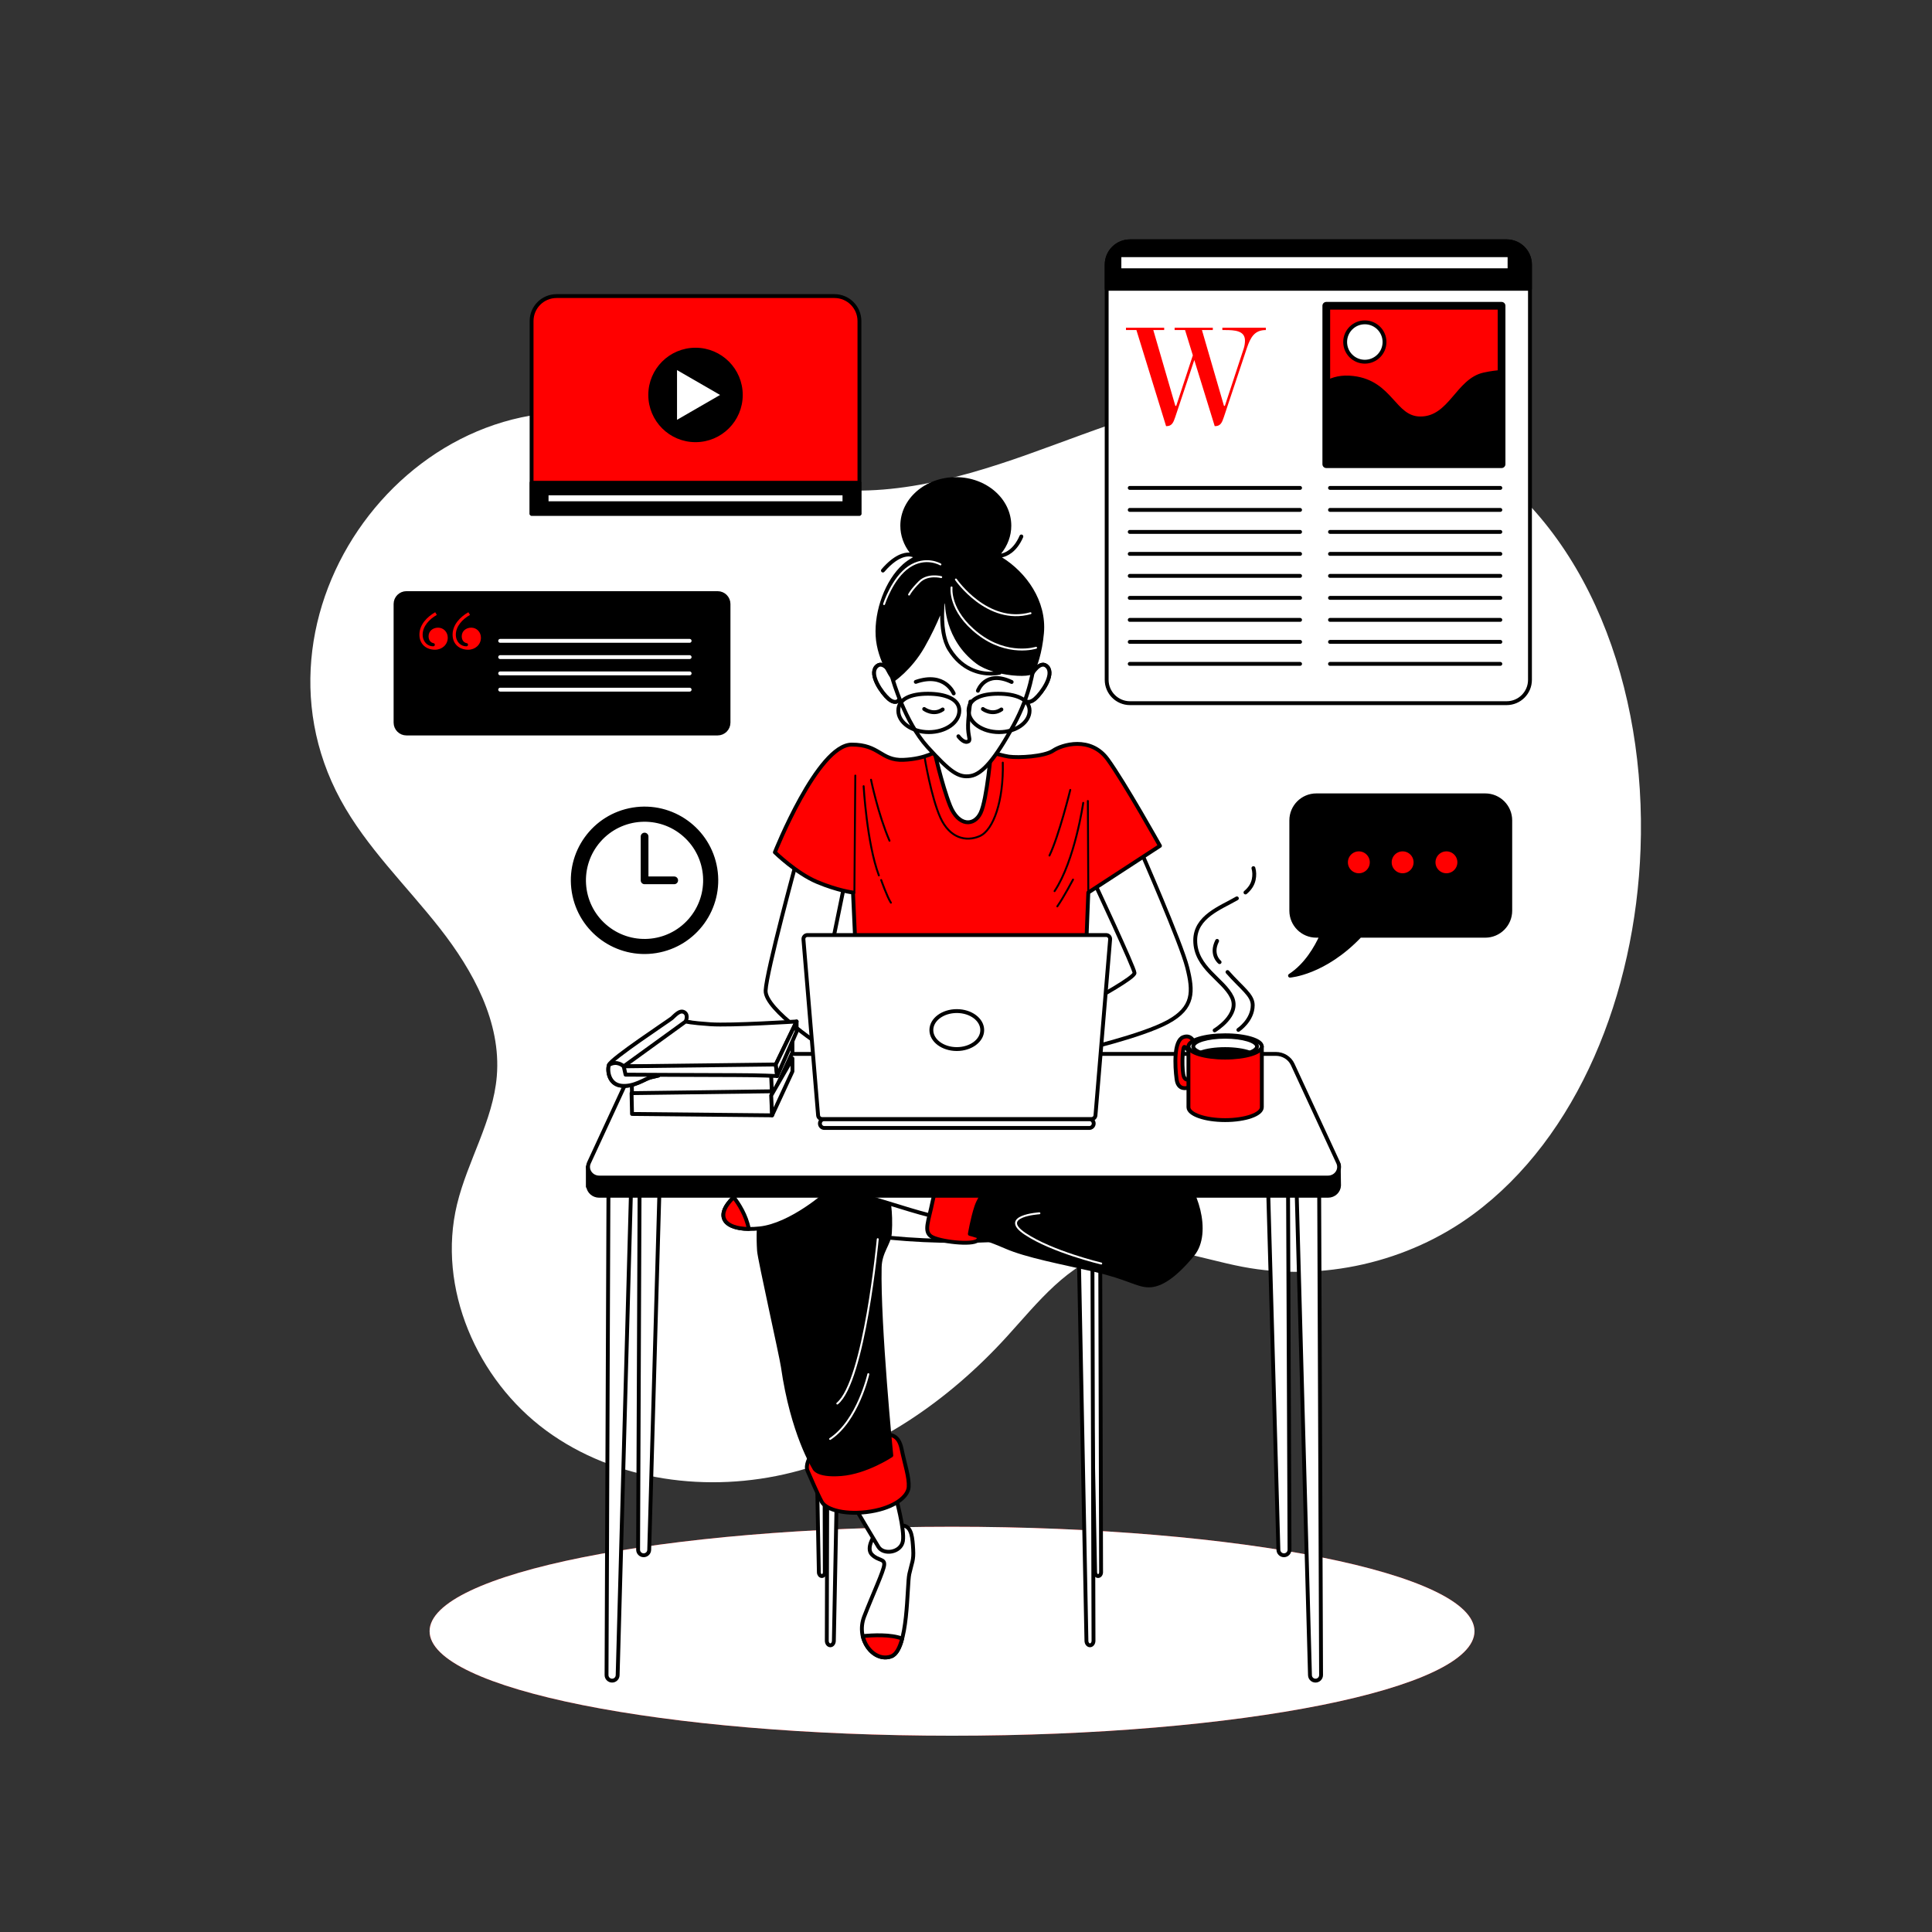 <?xml version="1.0" encoding="UTF-8"?> <svg xmlns="http://www.w3.org/2000/svg" width="400" height="400" viewBox="0 0 400 400" fill="none"><rect x="0" y="0" width="400" height="400" fill="#333333" stroke="none"/><path d="M339.658 175.815C340.883 142.683 328.974 109.146 302.737 93.183C289.781 85.3 274.637 80.688 259.486 81.367C243.234 82.095 227.929 88.709 212.598 94.151C197.266 99.594 180.673 103.971 164.872 100.099C153.438 97.296 143.381 90.378 132.038 87.223C87.502 74.834 48.698 125.4 70.505 165.572C75.857 175.431 84.114 183.335 91.038 192.162C97.96 200.989 103.79 211.639 102.858 222.818C102.087 232.07 96.809 240.315 94.626 249.339C90.447 266.623 98.732 285.642 113.061 296.173C127.389 306.703 146.718 309.191 163.964 304.86C181.21 300.529 196.439 289.915 208.419 276.775C214.834 269.74 221.085 261.514 230.299 259.123C239.134 256.831 248.25 260.558 257.216 262.271C273.735 265.427 291.502 261.386 305.031 251.395C326.715 235.38 338.552 205.763 339.658 175.815Z" fill="white"></path><path d="M197.109 359.361C256.849 359.361 305.277 349.675 305.277 337.727C305.277 325.779 256.849 316.094 197.109 316.094C137.37 316.094 88.941 325.779 88.941 337.727C88.941 349.675 137.37 359.361 197.109 359.361Z" fill="#FF0000"></path><path d="M197.109 359.361C256.849 359.361 305.277 349.675 305.277 337.727C305.277 325.779 256.849 316.094 197.109 316.094C137.37 316.094 88.941 325.779 88.941 337.727C88.941 349.675 137.37 359.361 197.109 359.361Z" fill="white"></path><path d="M311.936 145.583H233.952C231.287 145.583 229.125 143.422 229.125 140.756V54.788C229.125 52.123 231.286 49.961 233.952 49.961H311.936C314.602 49.961 316.763 52.122 316.763 54.788V140.756C316.763 143.422 314.602 145.583 311.936 145.583Z" fill="white" stroke="black" stroke-width="0.8" stroke-miterlimit="10" stroke-linecap="round" stroke-linejoin="round"></path><path d="M316.763 59.796H229.125V54.788C229.125 52.123 231.286 49.961 233.952 49.961H311.936C314.602 49.961 316.763 52.122 316.763 54.788V59.796Z" fill="black" stroke="black" stroke-width="0.8" stroke-miterlimit="10" stroke-linecap="round" stroke-linejoin="round"></path><path d="M233.902 101.016H269.165" stroke="black" stroke-width="0.8" stroke-miterlimit="10" stroke-linecap="round" stroke-linejoin="round"></path><path d="M233.902 105.57H269.165" stroke="black" stroke-width="0.8" stroke-miterlimit="10" stroke-linecap="round" stroke-linejoin="round"></path><path d="M233.902 110.125H269.165" stroke="black" stroke-width="0.8" stroke-miterlimit="10" stroke-linecap="round" stroke-linejoin="round"></path><path d="M233.902 114.676H269.165" stroke="black" stroke-width="0.8" stroke-miterlimit="10" stroke-linecap="round" stroke-linejoin="round"></path><path d="M233.902 119.23H269.165" stroke="black" stroke-width="0.8" stroke-miterlimit="10" stroke-linecap="round" stroke-linejoin="round"></path><path d="M233.902 123.785H269.165" stroke="black" stroke-width="0.8" stroke-miterlimit="10" stroke-linecap="round" stroke-linejoin="round"></path><path d="M233.902 128.34H269.165" stroke="black" stroke-width="0.8" stroke-miterlimit="10" stroke-linecap="round" stroke-linejoin="round"></path><path d="M233.902 132.895H269.165" stroke="black" stroke-width="0.8" stroke-miterlimit="10" stroke-linecap="round" stroke-linejoin="round"></path><path d="M233.902 137.449H269.165" stroke="black" stroke-width="0.8" stroke-miterlimit="10" stroke-linecap="round" stroke-linejoin="round"></path><path d="M275.367 101.016H310.629" stroke="black" stroke-width="0.8" stroke-miterlimit="10" stroke-linecap="round" stroke-linejoin="round"></path><path d="M275.367 105.57H310.629" stroke="black" stroke-width="0.8" stroke-miterlimit="10" stroke-linecap="round" stroke-linejoin="round"></path><path d="M275.367 110.125H310.629" stroke="black" stroke-width="0.8" stroke-miterlimit="10" stroke-linecap="round" stroke-linejoin="round"></path><path d="M275.367 114.676H310.629" stroke="black" stroke-width="0.8" stroke-miterlimit="10" stroke-linecap="round" stroke-linejoin="round"></path><path d="M275.367 119.23H310.629" stroke="black" stroke-width="0.8" stroke-miterlimit="10" stroke-linecap="round" stroke-linejoin="round"></path><path d="M275.367 123.785H310.629" stroke="black" stroke-width="0.8" stroke-miterlimit="10" stroke-linecap="round" stroke-linejoin="round"></path><path d="M275.367 128.34H310.629" stroke="black" stroke-width="0.8" stroke-miterlimit="10" stroke-linecap="round" stroke-linejoin="round"></path><path d="M275.367 132.895H310.629" stroke="black" stroke-width="0.8" stroke-miterlimit="10" stroke-linecap="round" stroke-linejoin="round"></path><path d="M275.367 137.449H310.629" stroke="black" stroke-width="0.8" stroke-miterlimit="10" stroke-linecap="round" stroke-linejoin="round"></path><path d="M257.486 72.197C257.669 71.68 257.76 71.011 257.76 70.525C257.76 68.457 255.661 68.334 253.592 68.334H253.076V67.848H262.08V68.334C259.737 68.334 258.916 69.825 258.156 72.045L253.379 86.373C253.015 87.438 252.711 88.229 251.585 88.229H251.494L247.266 74.54L243.311 86.374C242.947 87.439 242.643 88.23 241.517 88.23H241.426L235.281 68.335H233.121V67.849H241.031V68.335H238.779L243.343 84.032H243.526L246.964 73.567L245.351 68.334H243.191V67.848H251.1V68.334H248.85L253.412 84.031H253.595L257.486 72.197Z" fill="#FF0000"></path><path d="M310.883 63.309H274.594V96.105H310.883V63.309Z" fill="#FF0000" stroke="black" stroke-width="1.6" stroke-miterlimit="10" stroke-linecap="round" stroke-linejoin="round"></path><path d="M310.883 77.016C309.901 77.065 308.707 77.212 307.261 77.526C301.748 78.724 300.311 86.634 294.079 86.634C288.561 86.634 288.087 79.204 280.177 78.245C277.788 77.956 275.971 78.433 274.594 79.239V96.107H310.883V77.016Z" fill="black" stroke="black" stroke-width="0.8" stroke-miterlimit="10" stroke-linecap="round" stroke-linejoin="round"></path><path d="M286.649 70.813C286.649 73.063 284.825 74.887 282.574 74.887C280.324 74.887 278.5 73.063 278.5 70.813C278.5 68.562 280.324 66.738 282.574 66.738C284.825 66.738 286.649 68.562 286.649 70.813Z" fill="white" stroke="black" stroke-width="0.8" stroke-miterlimit="10" stroke-linecap="round" stroke-linejoin="round"></path><path d="M312.535 52.836H231.762V55.952H312.535V52.836Z" fill="white" stroke="black" stroke-width="0.8" stroke-miterlimit="10" stroke-linecap="round" stroke-linejoin="round"></path><path d="M307.501 164.668H272.53C269.668 164.668 267.348 166.988 267.348 169.85V188.554C267.348 191.415 269.668 193.735 272.53 193.735H273.619C272.533 196.149 270.445 199.816 267.082 202.002C267.082 202.002 274.176 201.507 281.569 193.735H307.501C310.363 193.735 312.683 191.415 312.683 188.554V169.85C312.682 166.988 310.363 164.668 307.501 164.668Z" fill="black" stroke="black" stroke-width="0.8" stroke-miterlimit="10" stroke-linecap="round" stroke-linejoin="round"></path><path d="M284.001 178.534C284.001 177.061 282.807 175.867 281.334 175.867C279.862 175.867 278.668 177.061 278.668 178.534C278.668 180.006 279.862 181.2 281.334 181.2C282.807 181.2 284.001 180.006 284.001 178.534Z" fill="#FF0000" stroke="black" stroke-width="0.8" stroke-miterlimit="10" stroke-linecap="round" stroke-linejoin="round"></path><path d="M293.067 178.534C293.067 177.061 291.874 175.867 290.401 175.867C288.928 175.867 287.734 177.061 287.734 178.534C287.734 180.006 288.928 181.2 290.401 181.2C291.874 181.2 293.067 180.006 293.067 178.534Z" fill="#FF0000" stroke="black" stroke-width="0.8" stroke-miterlimit="10" stroke-linecap="round" stroke-linejoin="round"></path><path d="M302.134 178.534C302.134 177.061 300.94 175.867 299.467 175.867C297.994 175.867 296.801 177.061 296.801 178.534C296.801 180.006 297.994 181.2 299.467 181.2C300.939 181.2 302.134 180.006 302.134 178.534Z" fill="#FF0000" stroke="black" stroke-width="0.8" stroke-miterlimit="10" stroke-linecap="round" stroke-linejoin="round"></path><path d="M177.939 106.376H110.059V66.471C110.059 63.616 112.374 61.301 115.229 61.301H172.769C175.625 61.301 177.939 63.616 177.939 66.471V106.376Z" fill="#FF0000" stroke="black" stroke-width="0.8" stroke-miterlimit="10" stroke-linecap="round" stroke-linejoin="round"></path><path d="M177.939 99.957H110.059V106.376H177.939V99.957Z" fill="black" stroke="black" stroke-width="0.8" stroke-miterlimit="10" stroke-linecap="round" stroke-linejoin="round"></path><path d="M174.834 102.152H113.168V104.183H174.834V102.152Z" fill="white" stroke="black" stroke-width="0.8" stroke-miterlimit="10" stroke-linecap="round" stroke-linejoin="round"></path><path d="M144 91.145C149.178 91.145 153.375 86.948 153.375 81.77C153.375 76.592 149.178 72.394 144 72.394C138.822 72.394 134.625 76.592 134.625 81.77C134.625 86.948 138.822 91.145 144 91.145Z" fill="black" stroke="black" stroke-width="0.8" stroke-miterlimit="10" stroke-linecap="round" stroke-linejoin="round"></path><path d="M139.77 75.93L149.885 81.77L139.77 87.61V75.93Z" fill="white" stroke="black" stroke-width="0.8" stroke-miterlimit="10" stroke-linecap="round" stroke-linejoin="round"></path><path d="M148.579 151.863H84.147C82.903 151.863 81.894 150.855 81.894 149.611V125.049C81.894 123.805 82.903 122.797 84.147 122.797H148.579C149.823 122.797 150.831 123.805 150.831 125.049V149.611C150.831 150.855 149.823 151.863 148.579 151.863Z" fill="black" stroke="black" stroke-width="0.8" stroke-miterlimit="10" stroke-linecap="round" stroke-linejoin="round"></path><path d="M90.103 126.758L90.438 127.315C88.915 128.168 87.504 129.654 87.504 131.399C87.504 132.922 88.581 133.813 89.657 133.813C89.88 133.813 90.029 133.702 90.029 133.479C90.029 133.293 89.918 133.182 89.695 133.145C89.175 133.034 88.73 132.551 88.73 131.734C88.73 130.657 89.621 129.951 90.698 129.951C91.849 129.951 92.703 130.88 92.703 132.031C92.703 133.479 91.515 134.519 90.066 134.519C88.21 134.519 86.836 133.331 86.836 131.4C86.835 129.357 88.395 127.723 90.103 126.758ZM96.973 126.758L97.306 127.315C95.784 128.168 94.374 129.654 94.374 131.399C94.374 132.922 95.45 133.813 96.527 133.813C96.75 133.813 96.898 133.702 96.898 133.479C96.898 133.293 96.787 133.182 96.564 133.145C96.044 133.034 95.598 132.551 95.598 131.734C95.598 130.657 96.49 129.951 97.566 129.951C98.718 129.951 99.571 130.88 99.571 132.031C99.571 133.479 98.383 134.519 96.935 134.519C95.078 134.519 93.704 133.331 93.704 131.4C93.705 129.357 95.265 127.723 96.973 126.758Z" fill="#FF0000"></path><path d="M103.555 132.68H142.781" stroke="white" stroke-width="0.8" stroke-miterlimit="10" stroke-linecap="round" stroke-linejoin="round"></path><path d="M103.555 136.047H142.781" stroke="white" stroke-width="0.8" stroke-miterlimit="10" stroke-linecap="round" stroke-linejoin="round"></path><path d="M103.555 139.418H142.781" stroke="white" stroke-width="0.8" stroke-miterlimit="10" stroke-linecap="round" stroke-linejoin="round"></path><path d="M103.555 142.785H142.781" stroke="white" stroke-width="0.8" stroke-miterlimit="10" stroke-linecap="round" stroke-linejoin="round"></path><path d="M135.839 196.924C143.938 195.601 149.432 187.964 148.11 179.865C146.788 171.766 139.15 166.272 131.051 167.594C122.952 168.917 117.458 176.554 118.781 184.653C120.103 192.752 127.74 198.246 135.839 196.924Z" fill="black" stroke="black" stroke-width="0.8" stroke-miterlimit="10" stroke-linecap="round" stroke-linejoin="round"></path><path d="M142.863 190.536C147.43 185.334 146.916 177.415 141.715 172.848C136.514 168.281 128.595 168.795 124.027 173.996C119.46 179.198 119.974 187.117 125.176 191.684C130.377 196.251 138.296 195.737 142.863 190.536Z" fill="white" stroke="black" stroke-width="0.8" stroke-miterlimit="10" stroke-linecap="round" stroke-linejoin="round"></path><path d="M133.453 173.199V182.266H139.586" stroke="black" stroke-width="1.6" stroke-miterlimit="10" stroke-linecap="round" stroke-linejoin="round"></path><path d="M226.373 182.299C226.373 182.299 234.892 200.484 234.892 201.441C234.892 202.397 227.331 206.513 225.895 207.375C224.46 208.237 222.449 209.097 222.449 209.097L223.311 217.52C223.311 217.52 236.328 214.553 241.783 211.586C247.238 208.619 247.047 205.269 245.803 200.293C244.559 195.316 236.136 176.078 236.136 176.078L226.373 182.299Z" fill="white"></path><path d="M226.373 182.299C226.373 182.299 234.892 200.484 234.892 201.441C234.892 202.397 227.331 206.513 225.895 207.375C224.46 208.237 222.449 209.097 222.449 209.097L223.311 217.52C223.311 217.52 236.328 214.553 241.783 211.586C247.238 208.619 247.047 205.269 245.803 200.293C244.559 195.316 236.136 176.078 236.136 176.078L226.373 182.299Z" stroke="black" stroke-width="0.8" stroke-miterlimit="10" stroke-linecap="round" stroke-linejoin="round"></path><path d="M164.927 178.277C164.927 178.277 158.706 201.057 158.514 205.077C158.323 209.097 170.86 217.041 171.339 217.519C171.817 217.997 170.628 203.677 170.628 203.677L174.88 182.872L164.927 178.277Z" fill="white"></path><path d="M164.927 178.277C164.927 178.277 158.706 201.057 158.514 205.077C158.323 209.097 170.86 217.041 171.339 217.519C171.817 217.997 170.628 203.677 170.628 203.677L174.88 182.872L164.927 178.277Z" stroke="black" stroke-width="0.8" stroke-miterlimit="10" stroke-linecap="round" stroke-linejoin="round"></path><path d="M194.119 155.404C194.119 155.404 191.726 157.128 187.037 157.319C182.347 157.51 182.135 154.133 176.318 154.161C169.274 154.194 160.43 176.461 160.43 176.461C160.43 176.461 164.832 180.768 169.139 182.587C173.446 184.405 176.605 184.788 176.605 184.788L177.274 199.433H224.746L225.321 184.788L240.156 175.122C240.156 175.122 232.882 162.105 229.341 157.225C225.799 152.343 219.866 154.162 218.047 155.406C216.229 156.65 210.869 156.937 208.859 156.65C206.85 156.363 201.202 154.545 201.202 154.545C201.202 154.545 198.139 151.959 194.119 155.404Z" fill="#FF0000" stroke="black" stroke-width="0.8" stroke-miterlimit="10" stroke-linecap="round" stroke-linejoin="round"></path><path d="M177.082 160.574L176.891 184.885" stroke="black" stroke-width="0.4" stroke-miterlimit="10" stroke-linecap="round" stroke-linejoin="round"></path><path d="M178.805 162.773C178.805 162.773 179.475 174.641 181.963 181.245" stroke="black" stroke-width="0.4" stroke-miterlimit="10" stroke-linecap="round" stroke-linejoin="round"></path><path d="M182.441 182.203C182.441 182.203 183.685 185.744 184.451 186.893" stroke="black" stroke-width="0.4" stroke-miterlimit="10" stroke-linecap="round" stroke-linejoin="round"></path><path d="M180.336 161.434C180.336 161.434 181.772 168.516 184.165 174.067" stroke="black" stroke-width="0.4" stroke-miterlimit="10" stroke-linecap="round" stroke-linejoin="round"></path><path d="M221.588 163.539C221.588 163.539 219.292 172.918 217.281 177.129" stroke="black" stroke-width="0.4" stroke-miterlimit="10" stroke-linecap="round" stroke-linejoin="round"></path><path d="M225.322 184.786L225.227 165.836" stroke="black" stroke-width="0.4" stroke-miterlimit="10" stroke-linecap="round" stroke-linejoin="round"></path><path d="M224.27 166.219C224.27 166.219 222.546 178.183 218.336 184.5" stroke="black" stroke-width="0.4" stroke-miterlimit="10" stroke-linecap="round" stroke-linejoin="round"></path><path d="M222.161 182.105C222.161 182.105 220.246 185.742 218.906 187.657" stroke="black" stroke-width="0.4" stroke-miterlimit="10" stroke-linecap="round" stroke-linejoin="round"></path><path d="M191.441 156.84C191.441 156.84 192.781 165.071 194.696 169.282C196.61 173.493 199.96 174.355 202.831 173.111C205.702 171.867 207.808 165.741 207.617 157.893" stroke="black" stroke-width="0.4" stroke-miterlimit="10" stroke-linecap="round" stroke-linejoin="round"></path><path d="M184.644 139.61C184.644 139.61 182.826 136.452 181.39 138.079C179.954 139.706 182.538 143.439 183.974 144.683C185.41 145.927 186.462 145.161 186.366 143.821C186.271 142.481 184.644 139.61 184.644 139.61Z" fill="#FF0000" stroke="black" stroke-width="0.8" stroke-miterlimit="10" stroke-linecap="round" stroke-linejoin="round"></path><path d="M184.644 139.61C184.644 139.61 182.826 136.452 181.39 138.079C179.954 139.706 182.538 143.439 183.974 144.683C185.41 145.927 186.462 145.161 186.366 143.821C186.271 142.481 184.644 139.61 184.644 139.61Z" fill="white"></path><path d="M184.644 139.61C184.644 139.61 182.826 136.452 181.39 138.079C179.954 139.706 182.538 143.439 183.974 144.683C185.41 145.927 186.462 145.161 186.366 143.821C186.271 142.481 184.644 139.61 184.644 139.61Z" stroke="black" stroke-width="0.8" stroke-miterlimit="10" stroke-linecap="round" stroke-linejoin="round"></path><path d="M213.611 139.61C213.611 139.61 215.43 136.452 216.866 138.079C218.302 139.706 215.717 143.439 214.282 144.683C212.846 145.927 211.793 145.161 211.889 143.821C211.984 142.481 213.611 139.61 213.611 139.61Z" fill="#FF0000" stroke="black" stroke-width="0.8" stroke-miterlimit="10" stroke-linecap="round" stroke-linejoin="round"></path><path d="M213.611 139.61C213.611 139.61 215.43 136.452 216.866 138.079C218.302 139.706 215.717 143.439 214.282 144.683C212.846 145.927 211.793 145.161 211.889 143.821C211.984 142.481 213.611 139.61 213.611 139.61Z" fill="white"></path><path d="M213.611 139.61C213.611 139.61 215.43 136.452 216.866 138.079C218.302 139.706 215.717 143.439 214.282 144.683C212.846 145.927 211.793 145.161 211.889 143.821C211.984 142.481 213.611 139.61 213.611 139.61Z" stroke="black" stroke-width="0.8" stroke-miterlimit="10" stroke-linecap="round" stroke-linejoin="round"></path><path d="M193.258 154.734C193.258 154.734 194.981 162.487 196.703 166.794C198.426 171.101 201.68 171.101 203.02 168.325C204.36 165.55 205.222 155.213 205.222 155.213C205.222 155.213 196.224 156.458 193.258 154.734Z" fill="white" stroke="black" stroke-width="0.8" stroke-miterlimit="10" stroke-linecap="round" stroke-linejoin="round"></path><path d="M184.836 140.662C184.836 140.662 187.325 149.468 192.014 154.636C196.704 159.804 198.427 161.049 200.915 160.665C203.404 160.282 206.083 157.029 209.816 150.233C213.549 143.438 213.836 138.269 214.123 137.791C214.41 137.313 213.358 127.741 207.998 123.626C202.638 119.511 196.704 117.693 191.535 122.191C186.367 126.689 183.113 134.058 184.836 140.662Z" fill="white"></path><mask id="mask0_1750_198" style="mask-type:luminance" maskUnits="userSpaceOnUse" x="184" y="119" width="31" height="42"><path d="M184.836 140.662C184.836 140.662 187.325 149.468 192.014 154.636C196.704 159.804 198.427 161.049 200.915 160.665C203.404 160.282 206.083 157.029 209.816 150.233C213.549 143.438 213.836 138.269 214.123 137.791C214.41 137.313 213.358 127.741 207.998 123.626C202.638 119.511 196.704 117.693 191.535 122.191C186.367 126.689 183.113 134.058 184.836 140.662Z" fill="white"></path></mask><g mask="url(#mask0_1750_198)"><path opacity="0.5" d="M207.997 123.627C202.637 119.511 196.704 117.692 191.536 122.191C186.368 126.689 183.113 134.059 184.836 140.663C184.836 140.663 185.314 142.356 186.246 144.692C186.248 144.382 186.282 144.088 186.367 143.821C187.509 140.201 190.884 133.184 202.248 136.397C211.267 138.947 210.164 146.878 209.324 151.115C209.487 150.825 209.649 150.537 209.816 150.234C213.548 143.439 213.836 138.27 214.123 137.792C214.41 137.313 213.356 127.742 207.997 123.627Z" fill="white"></path></g><path d="M184.836 140.662C184.836 140.662 187.325 149.468 192.014 154.636C196.704 159.804 198.427 161.049 200.915 160.665C203.404 160.282 206.083 157.029 209.816 150.233C213.549 143.438 213.836 138.269 214.123 137.791C214.41 137.313 213.358 127.741 207.998 123.626C202.638 119.511 196.704 117.693 191.535 122.191C186.367 126.689 183.113 134.058 184.836 140.662Z" stroke="black" stroke-width="0.8" stroke-miterlimit="10" stroke-linecap="round" stroke-linejoin="round"></path><path d="M200.914 145.258C200.914 145.258 200.339 148.991 200.435 150.905C200.531 152.819 201.105 153.393 200.244 153.585C199.383 153.776 198.426 152.436 198.426 152.436" stroke="black" stroke-width="0.8" stroke-miterlimit="10" stroke-linecap="round" stroke-linejoin="round"></path><path d="M191.344 146.789C191.344 146.789 193.258 148.225 195.172 146.885" stroke="black" stroke-width="0.8" stroke-miterlimit="10" stroke-linecap="round" stroke-linejoin="round"></path><path d="M203.5 146.789C203.5 146.789 205.414 148.225 207.329 146.885" stroke="black" stroke-width="0.8" stroke-miterlimit="10" stroke-linecap="round" stroke-linejoin="round"></path><path d="M197.453 143.567C197.453 143.567 195.635 139.069 189.605 141.174" stroke="black" stroke-width="0.8" stroke-miterlimit="10" stroke-linecap="round" stroke-linejoin="round"></path><path d="M202.465 143.014C202.465 143.014 203.996 138.612 209.452 141.196" stroke="black" stroke-width="0.8" stroke-miterlimit="10" stroke-linecap="round" stroke-linejoin="round"></path><path d="M198.618 147.126C198.618 149.584 195.79 151.577 192.301 151.577C188.812 151.577 185.984 149.584 185.984 147.126C185.984 144.669 188.621 143.633 192.11 143.633C195.599 143.633 198.618 144.669 198.618 147.126Z" stroke="black" stroke-width="0.8" stroke-miterlimit="10" stroke-linecap="round" stroke-linejoin="round"></path><path d="M213.165 147.126C213.165 149.584 210.337 151.577 206.848 151.577C203.359 151.577 200.531 149.584 200.531 147.126C200.531 144.669 203.168 143.633 206.657 143.633C210.146 143.633 213.165 144.669 213.165 147.126Z" stroke="black" stroke-width="0.8" stroke-miterlimit="10" stroke-linecap="round" stroke-linejoin="round"></path><path d="M132.508 223.867L132.113 320.845C132.11 321.482 132.626 322 133.263 322C133.883 322 134.391 321.509 134.412 320.89L137.174 224.001L132.508 223.867Z" fill="white" stroke="black" stroke-width="0.8" stroke-miterlimit="10" stroke-linecap="round" stroke-linejoin="round"></path><path d="M125.973 246.535L125.578 346.802C125.575 347.439 126.091 347.957 126.728 347.957C127.348 347.957 127.856 347.466 127.877 346.846L130.639 246.668L125.973 246.535Z" fill="white" stroke="black" stroke-width="0.8" stroke-miterlimit="10" stroke-linecap="round" stroke-linejoin="round"></path><path d="M266.585 223.867L266.98 320.845C266.983 321.482 266.467 322 265.83 322C265.21 322 264.702 321.509 264.68 320.89L261.918 224.001L266.585 223.867Z" fill="white" stroke="black" stroke-width="0.8" stroke-miterlimit="10" stroke-linecap="round" stroke-linejoin="round"></path><path d="M273.12 246.535L273.514 346.802C273.517 347.439 273.001 347.957 272.364 347.957C271.744 347.957 271.236 347.466 271.216 346.846L268.453 246.668L273.12 246.535Z" fill="white" stroke="black" stroke-width="0.8" stroke-miterlimit="10" stroke-linecap="round" stroke-linejoin="round"></path><path d="M171.43 250.699L171.18 339.694C171.177 340.218 171.506 340.645 171.911 340.645C172.305 340.645 172.629 340.241 172.642 339.732L174.399 250.81L171.43 250.699Z" fill="white" stroke="black" stroke-width="0.8" stroke-miterlimit="10" stroke-linecap="round" stroke-linejoin="round"></path><path d="M227.757 247.836L227.969 325.502C227.971 325.945 227.694 326.305 227.352 326.305C227.019 326.305 226.745 325.963 226.734 325.534L225.25 247.928L227.757 247.836Z" fill="white" stroke="black" stroke-width="0.8" stroke-miterlimit="10" stroke-linecap="round" stroke-linejoin="round"></path><path d="M170.558 247.836L170.77 325.502C170.772 325.945 170.495 326.305 170.152 326.305C169.82 326.305 169.546 325.963 169.535 325.534L168.051 247.928L170.558 247.836Z" fill="white" stroke="black" stroke-width="0.8" stroke-miterlimit="10" stroke-linecap="round" stroke-linejoin="round"></path><path d="M226.148 250.699L226.399 339.694C226.401 340.218 226.073 340.645 225.668 340.645C225.273 340.645 224.95 340.241 224.936 339.732L223.18 250.81L226.148 250.699Z" fill="white" stroke="black" stroke-width="0.8" stroke-miterlimit="10" stroke-linecap="round" stroke-linejoin="round"></path><path d="M198.397 256.931C218.058 256.931 233.997 253.29 233.997 248.798C233.997 244.306 218.058 240.664 198.397 240.664C178.736 240.664 162.797 244.306 162.797 248.798C162.797 253.29 178.736 256.931 198.397 256.931Z" fill="white" stroke="black" stroke-width="0.8" stroke-miterlimit="10" stroke-linecap="round" stroke-linejoin="round"></path><path d="M181.065 317.867C181.065 317.867 179.198 320.533 180.531 321.867C181.865 323.2 183.197 322.667 183.065 324C182.931 325.334 180.798 329.867 178.931 334.667C177.065 339.467 180.931 344.267 184.531 342.933C188.131 341.599 187.731 328.267 188.265 325.867C188.798 323.467 189.198 323.067 189.065 320.8C188.931 318.534 188.798 316.134 187.065 315.867C185.332 315.6 181.865 316.934 181.065 317.867Z" fill="white" stroke="black" stroke-width="0.8" stroke-miterlimit="10" stroke-linecap="round" stroke-linejoin="round"></path><path d="M186.786 339.251C184.384 338.343 180.704 338.53 178.629 338.738C179.325 341.753 181.99 343.874 184.531 342.932C185.584 342.542 186.294 341.122 186.786 339.251Z" fill="#FF0000" stroke="black" stroke-width="0.8" stroke-miterlimit="10" stroke-linecap="round" stroke-linejoin="round"></path><path d="M176.934 312C176.934 312 180.8 318.534 181.867 320.266C182.934 322 186.534 321.466 186.934 319.066C187.334 316.666 185.467 310 185.467 310L177.467 312H176.934Z" fill="white" stroke="black" stroke-width="0.8" stroke-miterlimit="10" stroke-linecap="round" stroke-linejoin="round"></path><path d="M167.733 301.6C167.733 301.6 166.667 303.334 167.2 304.534C167.733 305.734 169.2 309.2 170.133 310.934C171.067 312.667 175.333 313.734 180.267 312.934C185.201 312.134 188.001 309.867 188.133 307.867C188.267 305.867 187.333 303.201 186.667 300.001C186.001 296.801 184.267 296.934 181.867 296.934C179.467 296.934 169.733 299.734 167.733 301.6Z" fill="#FF0000" stroke="black" stroke-width="0.8" stroke-miterlimit="10" stroke-linecap="round" stroke-linejoin="round"></path><path d="M182.133 262.398C182.207 259.117 184.105 257.503 184.247 255.255C184.527 250.811 183.864 247.65 183.521 246.368L179.871 241.379C169.377 241.515 161.853 241.692 161.733 241.731C161.333 241.864 161.066 244.131 160.799 245.997C160.799 245.997 156.347 246.562 157.147 258.962C157.259 260.696 161.754 280.689 162.079 282.954C164.078 296.888 168.533 303.864 168.533 303.864C168.533 303.864 168.933 305.597 174.133 305.197C179.333 304.797 184.533 301.331 184.533 301.331C184.533 301.331 181.866 274.264 182.133 262.398Z" fill="black" stroke="black" stroke-width="0.8" stroke-miterlimit="10" stroke-linecap="round" stroke-linejoin="round"></path><path d="M160.074 243.967C160.074 243.967 154.568 244.794 151.191 248.621C147.814 252.447 150.679 255.013 157.241 254.337C163.804 253.661 171.368 246.932 171.688 246.573C172.009 246.216 164.846 241.687 160.074 243.967Z" fill="white" stroke="black" stroke-width="0.8" stroke-miterlimit="10" stroke-linecap="round" stroke-linejoin="round"></path><path d="M169.866 246.398C169.866 246.398 175.732 246.664 180.266 247.998C184.799 249.331 192.799 251.998 194.666 251.998C196.532 251.998 195.999 245.064 195.999 243.731C195.999 242.398 171.999 241.598 169.066 241.598C166.133 241.598 169.866 246.398 169.866 246.398Z" fill="white" stroke="black" stroke-width="0.8" stroke-miterlimit="10" stroke-linecap="round" stroke-linejoin="round"></path><path d="M195.999 243.731C195.999 243.731 193.865 244.798 193.065 248.798C192.265 252.798 191.199 254.931 192.799 255.998C194.399 257.064 201.332 257.864 202.399 256.798C203.465 255.731 206.399 250.398 206.932 246.931C207.465 243.464 195.999 243.731 195.999 243.731Z" fill="#FF0000" stroke="black" stroke-width="0.8" stroke-miterlimit="10" stroke-linecap="round" stroke-linejoin="round"></path><path d="M205.064 245.066C205.064 245.066 202.93 247.466 202.13 249.866C201.33 252.266 200.797 255.466 200.797 255.466C200.797 255.466 203.997 256.266 208.263 258.132C212.53 259.999 219.73 261.332 226.663 262.932C233.597 264.532 235.463 266.132 237.863 266.132C240.263 266.132 243.197 264.266 246.93 259.732C250.663 255.199 247.463 245.599 243.73 242.666C239.996 239.732 219.996 237.332 217.33 238.132C214.664 238.933 205.064 245.066 205.064 245.066Z" fill="black" stroke="black" stroke-width="0.8" stroke-miterlimit="10" stroke-linecap="round" stroke-linejoin="round"></path><path d="M155.032 254.441C154.499 251.608 152.916 249.188 151.908 247.883C151.661 248.116 151.42 248.36 151.19 248.621C148.221 251.985 150.08 254.372 155.032 254.441Z" fill="#FF0000" stroke="black" stroke-width="0.8" stroke-miterlimit="10" stroke-linecap="round" stroke-linejoin="round"></path><path d="M181.726 256.555C181.726 256.555 178.974 285.997 173.355 290.584" stroke="white" stroke-width="0.4" stroke-miterlimit="10" stroke-linecap="round" stroke-linejoin="round"></path><path d="M179.779 284.504C179.779 284.504 177.601 294.136 171.867 297.92" stroke="white" stroke-width="0.4" stroke-miterlimit="10" stroke-linecap="round" stroke-linejoin="round"></path><path d="M215.197 251.199C215.197 251.199 206.664 251.733 212.264 255.466C217.864 259.199 227.997 261.599 227.997 261.599" stroke="white" stroke-width="0.4" stroke-miterlimit="10" stroke-linecap="round" stroke-linejoin="round"></path><path d="M277.169 241.113L274.287 238.518L267.634 224.141C267.024 222.823 265.654 221.973 264.14 221.973H134.859C133.346 221.973 131.975 222.823 131.366 224.141L123.068 242.072L121.703 241.569V245.673L121.771 245.621C121.899 246.676 122.83 247.573 124.066 247.573H274.934C276.237 247.573 277.191 246.578 277.234 245.452L277.169 241.113Z" fill="black" stroke="black" stroke-width="0.8" stroke-miterlimit="10" stroke-linecap="round" stroke-linejoin="round"></path><path d="M274.933 243.799H124.065C122.395 243.799 121.276 242.168 121.948 240.715L131.364 220.367C131.974 219.05 133.344 218.199 134.858 218.199H264.139C265.652 218.199 267.023 219.05 267.632 220.367L277.048 240.715C277.722 242.168 276.603 243.799 274.933 243.799Z" fill="white" stroke="black" stroke-width="0.8" stroke-miterlimit="10" stroke-linecap="round" stroke-linejoin="round"></path><path opacity="0.5" d="M131.706 230.136C131.706 230.136 128.29 232.485 130.425 233.339C132.56 234.193 157.114 233.552 160.102 232.698C163.091 231.844 166.508 223.944 166.508 222.663C166.508 221.381 162.208 220.466 160.622 220.39C159.035 220.314 138.111 221.595 138.111 221.595L131.706 230.136Z" fill="white"></path><path opacity="0.5" d="M253.832 234.193C258.666 234.193 262.585 232.568 262.585 230.563C262.585 228.559 258.666 226.934 253.832 226.934C248.997 226.934 245.078 228.559 245.078 230.563C245.078 232.568 248.997 234.193 253.832 234.193Z" fill="white"></path><path opacity="0.5" d="M198.108 238.676C215.442 238.676 229.494 236.047 229.494 232.805C229.494 229.562 215.442 226.934 198.108 226.934C180.774 226.934 166.723 229.562 166.723 232.805C166.723 236.047 180.774 238.676 198.108 238.676Z" fill="white"></path><path d="M247.43 216.273C247.43 216.273 246.856 213.977 244.941 214.742C243.027 215.508 243.219 220.581 243.601 223.452C243.984 226.323 246.568 224.983 246.568 224.983V223.26C246.568 223.26 245.612 224.025 245.132 222.973C244.653 221.92 244.75 216.656 245.228 216.752C245.707 216.848 246.664 218.475 246.664 218.475C246.664 218.475 246.952 218.283 247.43 216.273Z" fill="#FF0000" stroke="black" stroke-width="0.8" stroke-miterlimit="10" stroke-linecap="round" stroke-linejoin="round"></path><path d="M246.055 216.656V229.235C246.055 230.711 249.455 231.907 253.651 231.907C257.847 231.907 261.248 230.711 261.248 229.235V216.656H246.055Z" fill="#FF0000" stroke="black" stroke-width="0.8" stroke-miterlimit="10" stroke-linecap="round" stroke-linejoin="round"></path><path d="M261.248 216.656C261.248 217.933 257.847 218.968 253.652 218.968C249.456 218.968 246.055 217.933 246.055 216.656C246.055 215.379 249.456 214.344 253.652 214.344C257.847 214.343 261.248 215.378 261.248 216.656Z" fill="white" stroke="black" stroke-width="0.8" stroke-miterlimit="10" stroke-linecap="round" stroke-linejoin="round"></path><path d="M260.255 216.654C260.255 217.765 257.298 218.664 253.651 218.664C250.004 218.664 247.047 217.764 247.047 216.654C247.047 215.544 250.004 214.645 253.651 214.645C257.298 214.644 260.255 215.544 260.255 216.654Z" fill="white" stroke="black" stroke-width="0.8" stroke-miterlimit="10" stroke-linecap="round" stroke-linejoin="round"></path><path d="M248.559 217.934C249.77 218.38 251.602 218.664 253.651 218.664C255.701 218.664 257.533 218.38 258.744 217.934C257.533 217.487 255.701 217.203 253.651 217.203C251.602 217.203 249.77 217.487 248.559 217.934Z" fill="black" stroke="black" stroke-width="0.8" stroke-miterlimit="10" stroke-linecap="round" stroke-linejoin="round"></path><path d="M130.758 222.399L130.853 226.705L159.853 226.992V222.016L130.758 222.399Z" fill="white" stroke="black" stroke-width="0.8" stroke-miterlimit="10" stroke-linecap="round" stroke-linejoin="round"></path><path d="M159.855 226.995L164.066 217.903V215.223L159.664 222.879L159.855 226.995Z" fill="white" stroke="black" stroke-width="0.8" stroke-miterlimit="10" stroke-linecap="round" stroke-linejoin="round"></path><path d="M130.758 226.325L130.853 230.632L159.853 230.918V225.941L130.758 226.325Z" fill="white" stroke="black" stroke-width="0.8" stroke-miterlimit="10" stroke-linecap="round" stroke-linejoin="round"></path><path d="M159.855 230.917L164.066 221.825V219.145L159.664 226.801L159.855 230.917Z" fill="white" stroke="black" stroke-width="0.8" stroke-miterlimit="10" stroke-linecap="round" stroke-linejoin="round"></path><path d="M141.956 211.489C141.956 211.489 142.626 210.149 141.669 209.574C140.712 209 139.659 210.34 139.085 210.818C138.511 211.297 126.451 219.241 126.068 220.485C125.685 221.729 126.068 224.505 128.652 224.792C131.236 225.079 133.534 223.357 134.682 223.069C135.831 222.782 136.309 222.686 136.309 222.686L144.253 211.967L141.956 211.489Z" fill="white" stroke="black" stroke-width="0.8" stroke-miterlimit="10" stroke-linecap="round" stroke-linejoin="round"></path><path d="M128.652 224.793C131.236 225.08 133.534 223.357 134.682 223.07C135.831 222.783 136.309 222.687 136.309 222.687L136.597 222.298L129.131 220.773C129.131 220.773 127.791 219.433 126.068 220.486C125.685 221.73 126.067 224.506 128.652 224.793Z" fill="white" stroke="black" stroke-width="0.8" stroke-miterlimit="10" stroke-linecap="round" stroke-linejoin="round"></path><path d="M129.133 220.772C129.133 220.772 144.542 220.772 151.529 220.772C158.515 220.772 160.621 220.389 160.621 220.389L164.928 211.488C164.928 211.488 151.338 212.35 147.126 212.063C142.914 211.775 141.958 211.488 141.958 211.488L129.133 220.772Z" fill="white" stroke="black" stroke-width="0.8" stroke-miterlimit="10" stroke-linecap="round" stroke-linejoin="round"></path><path d="M129.133 220.774L129.516 222.496C129.516 222.496 147.701 222.592 152.486 222.592C157.272 222.592 160.909 222.783 160.909 222.783L160.622 220.391L129.133 220.774Z" fill="white" stroke="black" stroke-width="0.8" stroke-miterlimit="10" stroke-linecap="round" stroke-linejoin="round"></path><path d="M160.908 222.782L164.928 213.594V211.488L160.621 220.389L160.908 222.782Z" fill="white" stroke="black" stroke-width="0.8" stroke-miterlimit="10" stroke-linecap="round" stroke-linejoin="round"></path><path d="M225.519 233.535H170.676C170.167 233.535 169.754 233.122 169.754 232.613C169.754 232.104 170.167 231.691 170.676 231.691H225.519C226.028 231.691 226.44 232.104 226.44 232.613C226.44 233.122 226.028 233.535 225.519 233.535Z" fill="white" stroke="black" stroke-width="0.8" stroke-miterlimit="10" stroke-linecap="round" stroke-linejoin="round"></path><path d="M225.981 231.682H170.204C169.773 231.682 169.415 231.352 169.379 230.923L166.343 194.486C166.303 194.003 166.684 193.59 167.168 193.59H229.016C229.5 193.59 229.881 194.003 229.841 194.486L226.805 230.923C226.77 231.352 226.412 231.682 225.981 231.682Z" fill="white" stroke="black" stroke-width="0.8" stroke-miterlimit="10" stroke-linecap="round" stroke-linejoin="round"></path><path d="M203.361 213.266C203.361 215.438 201.003 217.199 198.095 217.199C195.186 217.199 192.828 215.438 192.828 213.266C192.828 211.094 195.186 209.332 198.095 209.332C201.003 209.332 203.361 211.094 203.361 213.266Z" fill="white" stroke="black" stroke-width="0.8" stroke-miterlimit="10" stroke-linecap="round" stroke-linejoin="round"></path><path d="M257.863 184.778C258.709 184.057 259.334 183.206 259.566 182.109C259.749 181.241 259.712 180.449 259.507 179.738" stroke="black" stroke-width="0.8" stroke-miterlimit="10" stroke-linecap="round" stroke-linejoin="round"></path><path d="M251.479 213.327C251.479 213.327 256.801 210.154 255.061 206.469C253.321 202.784 247.457 200.393 247.457 194.694C247.457 189.783 252.679 187.966 256.083 185.996" stroke="black" stroke-width="0.8" stroke-miterlimit="10" stroke-linecap="round" stroke-linejoin="round"></path><path d="M256.393 213.226C256.393 213.226 259.361 211.25 259.361 208.108C259.361 206.004 257.109 204.628 254.141 201.25" stroke="black" stroke-width="0.8" stroke-miterlimit="10" stroke-linecap="round" stroke-linejoin="round"></path><path d="M252.504 199.202C252.504 199.202 250.559 197.667 251.991 194.801" stroke="black" stroke-width="0.8" stroke-miterlimit="10" stroke-linecap="round" stroke-linejoin="round"></path><path d="M207.461 115.399C208.415 115.203 210.453 114.411 211.833 111.225C211.92 111.023 211.827 110.787 211.625 110.699C211.42 110.611 211.186 110.704 211.098 110.907C209.832 113.83 208.021 114.478 207.273 114.623C208.593 112.986 209.376 110.994 209.376 108.839C209.376 103.288 204.233 98.789 197.891 98.789C191.548 98.789 186.405 103.288 186.405 108.839C186.405 110.898 187.116 112.811 188.331 114.405C187.123 114.342 185.083 114.854 182.496 117.871C182.352 118.039 182.371 118.291 182.539 118.435C182.614 118.5 182.707 118.532 182.799 118.532C182.912 118.532 183.024 118.485 183.102 118.392C186.403 114.541 188.591 115.178 189.034 115.366C188.21 115.831 187.5 116.328 186.941 116.831C183.252 120.151 181.007 126.402 181.294 131.666C181.581 136.93 184.931 141.237 184.931 141.237C184.931 141.237 188.664 138.844 191.439 133.963C192.875 131.439 193.949 129.099 194.654 127.423C194.654 129.769 194.962 132.602 196.19 134.608C198.947 139.111 202.865 139.859 205.163 139.859C206.288 139.859 207.025 139.68 207.047 139.675C207.161 139.646 207.248 139.569 207.299 139.472C210.387 140.127 213.459 140.07 213.932 139.419C214.697 138.367 215.777 135.098 216.133 131.093C216.729 124.387 212.453 118.495 207.461 115.399ZM196.873 134.191C195.322 131.656 195.369 127.52 195.555 125.143C195.617 124.972 195.652 124.871 195.652 124.871C195.652 124.871 195.466 132.399 202.16 137.409C203.103 138.115 204.362 138.659 205.704 139.062C203.746 139.195 199.711 138.825 196.873 134.191Z" fill="black"></path><path d="M197.009 121.621C197.009 121.621 196.351 126.468 202.513 131.233C208.674 135.998 214.507 134.108 214.507 134.108" stroke="white" stroke-width="0.4" stroke-miterlimit="10" stroke-linecap="round" stroke-linejoin="round"></path><path d="M197.91 119.98C197.91 119.98 204.401 129.428 213.355 126.964" stroke="white" stroke-width="0.4" stroke-miterlimit="10" stroke-linecap="round" stroke-linejoin="round"></path><path d="M194.705 116.859C194.705 116.859 191.665 115.051 188.215 117.351C184.765 119.651 183.039 125.074 183.039 125.074" stroke="white" stroke-width="0.4" stroke-miterlimit="10" stroke-linecap="round" stroke-linejoin="round"></path><path d="M194.869 119.486C194.869 119.486 192.076 118.746 190.351 120.471C188.626 122.197 188.215 123.1 188.215 123.1" stroke="white" stroke-width="0.4" stroke-miterlimit="10" stroke-linecap="round" stroke-linejoin="round"></path></svg> 